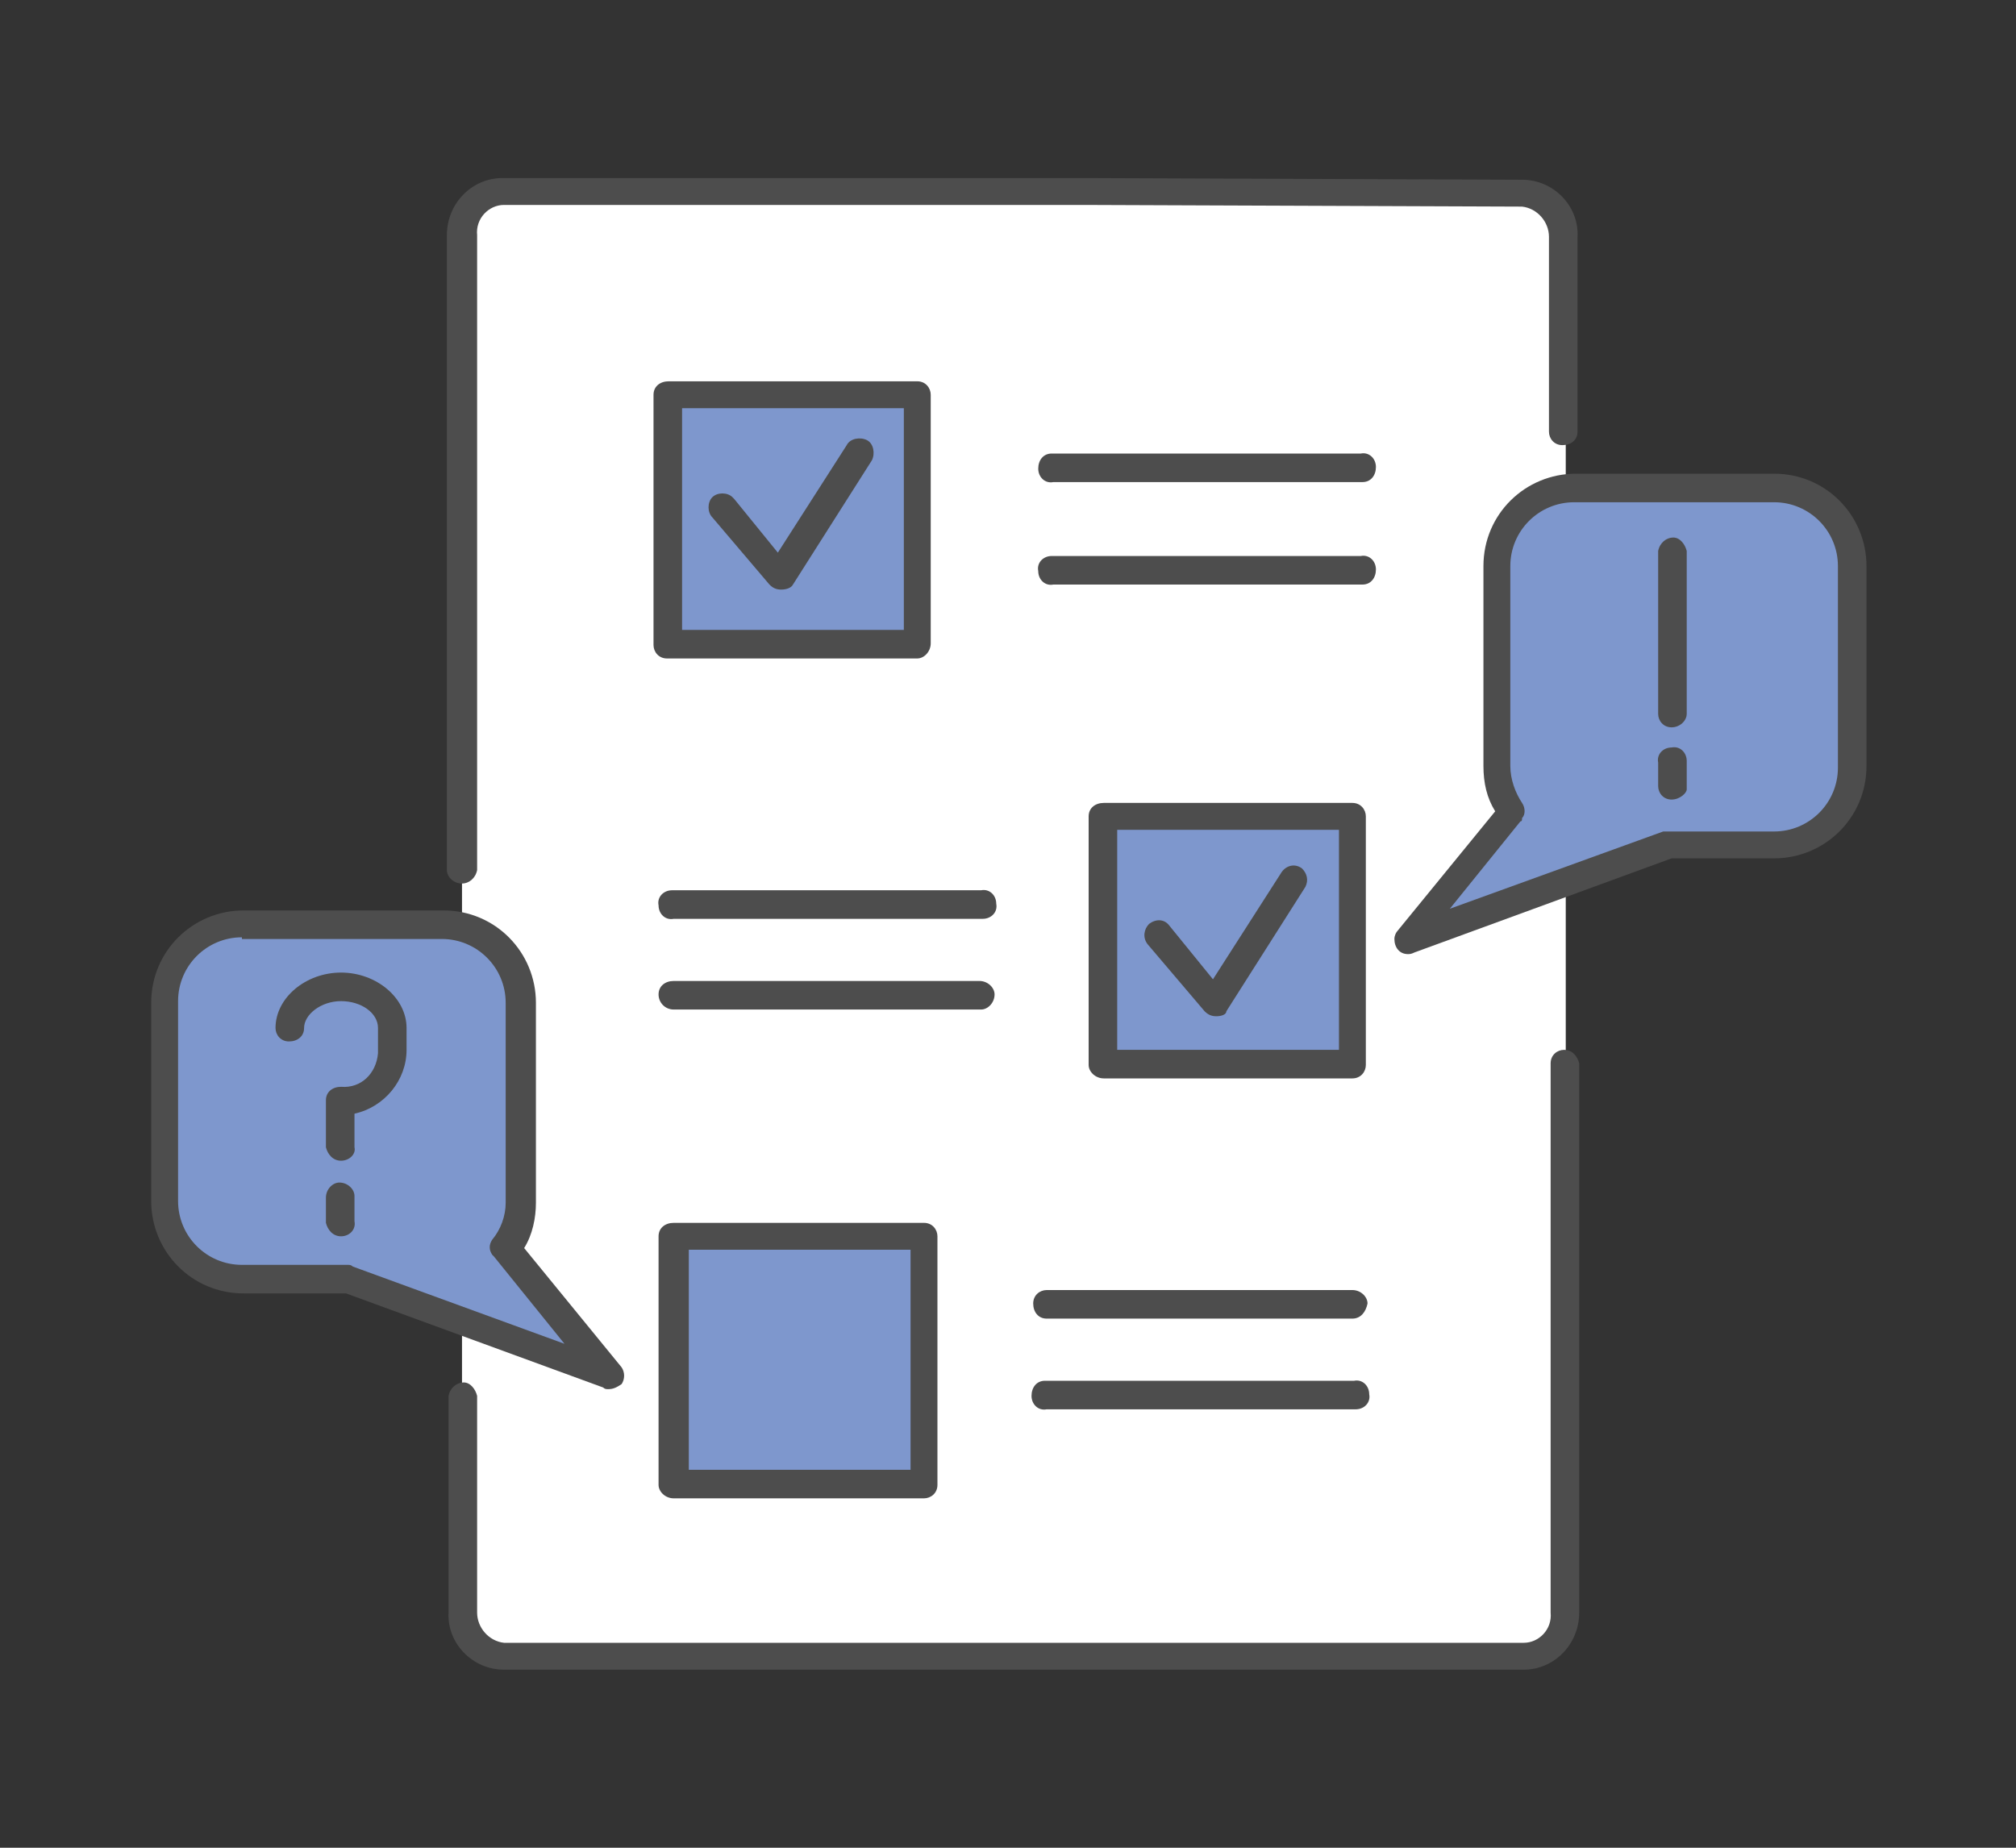 <?xml version="1.0" encoding="utf-8"?>
<!-- Generator: Adobe Illustrator 25.3.1, SVG Export Plug-In . SVG Version: 6.00 Build 0)  -->
<svg version="1.1" id="レイヤー_1" xmlns="http://www.w3.org/2000/svg" xmlns:xlink="http://www.w3.org/1999/xlink" x="0px"
	 y="0px" viewBox="0 0 120 110" style="enable-background:new 0 0 120 110;" xml:space="preserve">
<rect x="0" y="0" width="120" height="110" fill="#333333" stroke="none"/>
<style type="text/css">
	.st0{fill:#FFFFFF;}
	.st1{fill:#4D4D4D;}
	.st2{fill:#7E97CD;}
</style>
<g id="レイヤー_2_1_">
	<g id="txt">
		<path class="st0" d="M93.2,25.7V14.1c0-1.4-1.1-2.6-2.5-2.6c0,0,0,0,0,0l-26.1-0.1H30c-1.4,0-2.5,1.2-2.5,2.6c0,0,0,0,0,0v82
			c0,1.4,1.1,2.5,2.5,2.6h60.7c1.4,0,2.5-1.2,2.5-2.6c0,0,0,0,0,0V25.7z"/>
		<path class="st1" d="M90.7,99.4H30c-1.9,0-3.4-1.6-3.3-3.4V83.1c0.1-0.5,0.5-0.8,0.9-0.8c0.4,0,0.7,0.4,0.8,0.8V96
			c0,0.9,0.7,1.7,1.6,1.8h60.7c0.9,0,1.7-0.8,1.6-1.8V63.3c0-0.5,0.4-0.8,0.8-0.8c0.5,0,0.8,0.4,0.9,0.8V96
			C94,97.9,92.5,99.4,90.7,99.4z"/>
		<path class="st1" d="M27.5,52.6c-0.5,0-0.9-0.4-0.9-0.8V14c0-1.9,1.5-3.4,3.3-3.4h34.6l26.1,0.1c1.9,0,3.4,1.6,3.3,3.4v11.6
			c0,0.5-0.4,0.8-0.9,0.8c-0.5,0-0.8-0.4-0.8-0.8c0,0,0,0,0,0V14.1c0-0.9-0.7-1.7-1.6-1.8l-26.1-0.1H30c-0.9,0-1.7,0.8-1.6,1.8v37.8
			C28.3,52.3,27.9,52.6,27.5,52.6z"/>
		<rect x="39.7" y="23.5" class="st2" width="14.8" height="14.8"/>
		<path class="st1" d="M54.6,39.2H39.7c-0.5,0-0.8-0.4-0.8-0.8c0,0,0,0,0,0V23.5c0-0.5,0.4-0.8,0.9-0.8h14.8c0.5,0,0.8,0.4,0.8,0.8
			v14.8C55.4,38.8,55,39.2,54.6,39.2C54.6,39.2,54.6,39.2,54.6,39.2z M40.6,37.5h13.2V24.3H40.6L40.6,37.5z"/>
		<path class="st1" d="M46.5,35.1c-0.3,0-0.5-0.1-0.7-0.3l-3.4-4c-0.3-0.3-0.3-0.9,0-1.2s0.9-0.3,1.2,0c0,0,0.1,0.1,0.1,0.1l2.6,3.2
			l4.1-6.4c0.2-0.4,0.8-0.5,1.2-0.3c0.4,0.2,0.5,0.8,0.3,1.2l-4.7,7.4C47.1,35,46.8,35.1,46.5,35.1L46.5,35.1z"/>
		<path class="st0" d="M62.7,33.9L62.7,33.9z"/>
		<path class="st1" d="M80.9,34.8H62.7c-0.5,0.1-0.9-0.3-0.9-0.8c-0.1-0.5,0.3-0.9,0.8-0.9c0.1,0,0.1,0,0.2,0h18.2
			c0.5-0.1,0.9,0.3,0.9,0.8s-0.3,0.9-0.8,0.9C81,34.8,81,34.8,80.9,34.8z"/>
		<path class="st0" d="M62.7,27.9L62.7,27.9z"/>
		<path class="st1" d="M80.9,28.7H62.7c-0.5,0.1-0.9-0.3-0.9-0.8s0.3-0.9,0.8-0.9c0.1,0,0.1,0,0.2,0h18.2c0.5-0.1,0.9,0.3,0.9,0.8
			s-0.3,0.9-0.8,0.9C81,28.7,81,28.7,80.9,28.7z"/>
		<path class="st0" d="M40.1,59.3L40.1,59.3z"/>
		<path class="st1" d="M58.4,60.1H40.1c-0.5,0-0.9-0.4-0.9-0.9c0-0.5,0.4-0.8,0.9-0.8h18.2c0.5,0,0.9,0.4,0.9,0.8
			C59.2,59.7,58.8,60.1,58.4,60.1L58.4,60.1z"/>
		<path class="st0" d="M40.1,53.9L40.1,53.9z"/>
		<path class="st1" d="M58.4,54.7H40.1c-0.5,0.1-0.9-0.3-0.9-0.8c-0.1-0.5,0.3-0.9,0.8-0.9c0.1,0,0.1,0,0.2,0h18.2
			c0.5-0.1,0.9,0.3,0.9,0.8c0.1,0.5-0.3,0.9-0.8,0.9C58.5,54.7,58.4,54.7,58.4,54.7z"/>
		<polygon class="st2" points="80.5,57.2 80.5,63.4 65.7,63.4 65.7,48.5 80.5,48.5 80.5,57.2 		"/>
		<path class="st1" d="M80.5,64.2H65.7c-0.5,0-0.9-0.4-0.9-0.8V48.6c0-0.5,0.4-0.8,0.9-0.8h14.8c0.5,0,0.8,0.4,0.8,0.8v14.8
			C81.3,63.8,81,64.2,80.5,64.2L80.5,64.2z M66.5,62.5h13.2V49.4H66.5L66.5,62.5z"/>
		<path class="st1" d="M72.4,60.5c-0.3,0-0.5-0.1-0.7-0.3l-3.4-4c-0.3-0.4-0.2-0.9,0.1-1.2c0.4-0.3,0.9-0.3,1.2,0.1c0,0,0,0,0,0
			l2.6,3.2l4.1-6.4c0.3-0.4,0.8-0.5,1.2-0.2c0.3,0.3,0.4,0.7,0.2,1.1l-4.7,7.4C73,60.4,72.7,60.5,72.4,60.5L72.4,60.5z"/>
		<path class="st0" d="M80.5,77.6L80.5,77.6z"/>
		<path class="st1" d="M80.5,78.5H62.3c-0.5,0-0.8-0.4-0.8-0.9c0-0.5,0.4-0.8,0.8-0.8h18.2c0.5,0,0.9,0.4,0.9,0.8
			C81.3,78.1,81,78.5,80.5,78.5C80.5,78.5,80.5,78.5,80.5,78.5z"/>
		<path class="st0" d="M80.5,83L80.5,83z"/>
		<path class="st1" d="M80.5,83.9H62.3c-0.5,0.1-0.9-0.3-0.9-0.8s0.3-0.9,0.8-0.9c0.1,0,0.1,0,0.2,0h18.2c0.5-0.1,0.9,0.3,0.9,0.8
			c0.1,0.5-0.3,0.9-0.8,0.9C80.6,83.9,80.5,83.9,80.5,83.9z"/>
		<rect x="40.1" y="73.6" class="st2" width="14.8" height="14.8"/>
		<path class="st1" d="M55,89.2H40.1c-0.5,0-0.9-0.4-0.9-0.8V73.6c0-0.5,0.4-0.8,0.9-0.8H55c0.5,0,0.8,0.4,0.8,0.8v14.8
			C55.8,88.9,55.4,89.2,55,89.2L55,89.2z M41,87.5h13.2V74.4H41L41,87.5z"/>
		<path class="st2" d="M105.6,29.1H93.7c-2.6,0-4.7,2.1-4.7,4.7v11.9c0,1,0.3,1.9,0.9,2.7l0,0l-6.1,7.6l15.5-5.7h6.3
			c2.6,0,4.7-2.1,4.7-4.7V33.7C110.2,31.2,108.2,29.1,105.6,29.1z"/>
		<path class="st1" d="M83.8,56.8c-0.5,0-0.8-0.4-0.8-0.9c0-0.2,0.1-0.4,0.2-0.5l5.8-7.1c-0.5-0.8-0.7-1.7-0.7-2.7V33.7
			c0-3.1,2.5-5.5,5.5-5.5h11.8c3.1,0,5.5,2.5,5.5,5.5v11.9c0,3.1-2.5,5.5-5.5,5.5h-6.1l-15.3,5.6C84,56.8,83.9,56.8,83.8,56.8z
			 M90.5,48.9l-4.2,5.2L99,49.5c0.1,0,0.2,0,0.3,0h6.3c2.1,0,3.8-1.7,3.8-3.8V33.7c0-2.1-1.7-3.8-3.8-3.8H93.7
			c-2.1,0-3.8,1.7-3.8,3.8v11.9c0,0.8,0.3,1.6,0.7,2.2c0.2,0.3,0.2,0.7,0,0.9C90.6,48.8,90.6,48.9,90.5,48.9z"/>
		<path class="st2" d="M14.4,55h11.9c2.6,0,4.7,2.1,4.7,4.7v11.9c0,1-0.3,1.9-0.9,2.7l0,0l6.1,7.6l-15.5-5.7h-6.3
			c-2.6,0-4.7-2.1-4.7-4.7V59.7C9.8,57.1,11.8,55,14.4,55z"/>
		<path class="st1" d="M36.2,82.7c-0.1,0-0.2,0-0.3-0.1l-15.3-5.6h-6.1c-3.1,0-5.5-2.5-5.5-5.5V59.7c0-3.1,2.5-5.5,5.5-5.5h11.9
			c3.1,0,5.5,2.5,5.5,5.5v11.9c0,0.9-0.2,1.9-0.7,2.7l5.8,7.1c0.2,0.3,0.2,0.7,0,1C36.7,82.6,36.5,82.7,36.2,82.7z M14.4,55.8
			c-2.1,0-3.8,1.7-3.8,3.8l0,0v11.9c0,2.1,1.7,3.8,3.8,3.8h6.3c0.1,0,0.2,0,0.3,0.1l12.6,4.6l-4.2-5.2l-0.1-0.1
			c-0.2-0.3-0.2-0.6,0-0.9c0.5-0.6,0.8-1.4,0.8-2.2V59.7c0-2.1-1.7-3.8-3.8-3.8H14.4z"/>
		<path class="st0" d="M99.5,32.8L99.5,32.8z"/>
		<path class="st1" d="M99.5,43.3c-0.5,0-0.8-0.4-0.8-0.8v-9.7c0.1-0.5,0.5-0.8,0.9-0.8c0.4,0,0.7,0.4,0.8,0.8v9.7
			C100.4,42.9,100,43.3,99.5,43.3z"/>
		<path class="st0" d="M99.5,45.3L99.5,45.3z"/>
		<path class="st1" d="M99.5,47.6c-0.5,0-0.8-0.4-0.8-0.8v-1.4c-0.1-0.5,0.3-0.9,0.8-0.9c0.5-0.1,0.9,0.3,0.9,0.8c0,0.1,0,0.1,0,0.2
			v1.5C100.4,47.2,100,47.6,99.5,47.6z"/>
		<path class="st1" d="M20.3,69.1c-0.5,0-0.8-0.4-0.9-0.8v-2.8c0-0.5,0.4-0.8,0.9-0.8c1.2,0.1,2.1-0.8,2.2-2c0-0.1,0-0.1,0-0.2v-1.3
			c0-0.9-1-1.6-2.2-1.6s-2.2,0.8-2.2,1.6c0,0.5-0.4,0.8-0.9,0.8c-0.5,0-0.8-0.4-0.8-0.8c0-1.8,1.8-3.3,3.9-3.3s3.9,1.5,3.9,3.3v1.3
			c0,1.8-1.3,3.4-3.1,3.8v2C21.2,68.7,20.8,69.1,20.3,69.1C20.3,69.1,20.3,69.1,20.3,69.1z"/>
		<path class="st0" d="M20.3,71.3L20.3,71.3z"/>
		<path class="st1" d="M20.3,73.6c-0.5,0-0.8-0.4-0.9-0.8v-1.5c0-0.5,0.4-0.9,0.8-0.9c0.5,0,0.9,0.4,0.9,0.8c0,0,0,0,0,0v1.5
			C21.2,73.2,20.8,73.6,20.3,73.6z"/>
	</g>
</g>
</svg>
